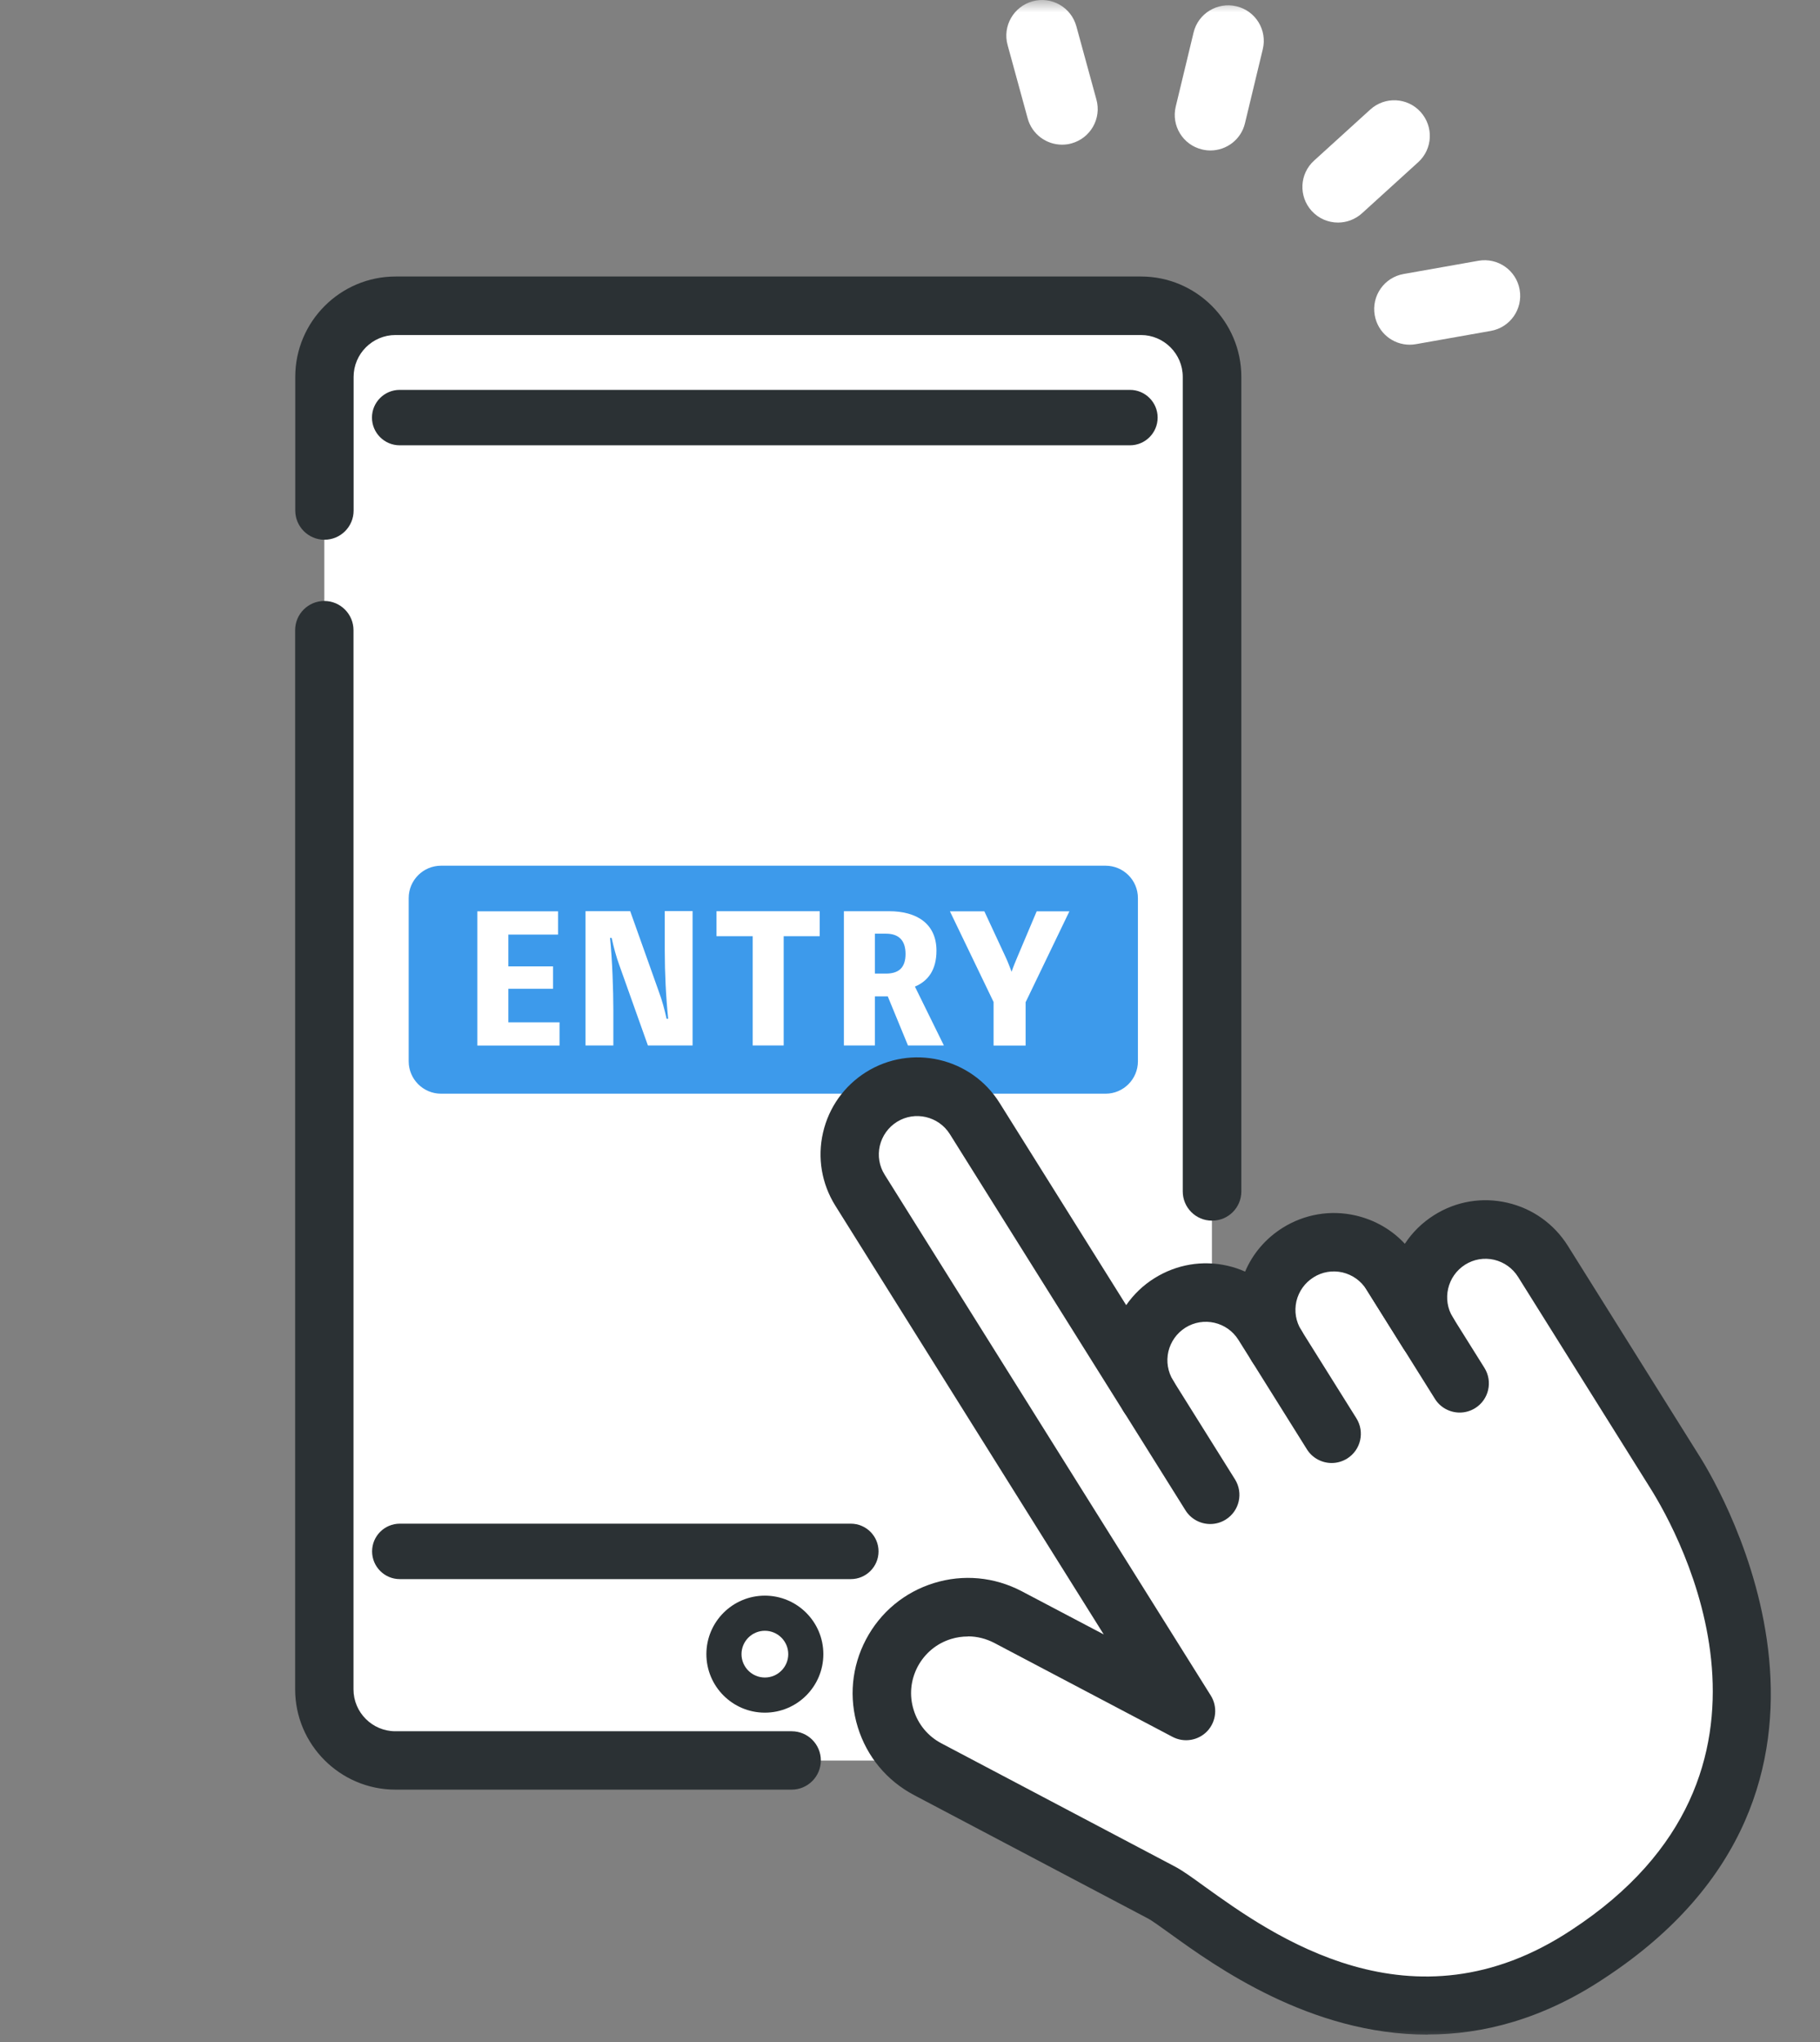 <svg width="74" height="83" viewBox="0 0 74 83" fill="none" xmlns="http://www.w3.org/2000/svg">
<rect x="0" y="0" width="74" height="83" fill="#808080" stroke="none"/>
<mask id="mask0_607_5786" style="mask-type:alpha" maskUnits="userSpaceOnUse" x="0" y="0" width="74" height="83">
<rect width="74" height="83" fill="#FF0000"/>
</mask>
<g mask="url(#mask0_607_5786)">
<path d="M46.388 12.43H16.075C14.48 12.43 13.187 13.723 13.187 15.318V68.671C13.187 70.266 14.48 71.559 16.075 71.559H46.388C47.983 71.559 49.276 70.266 49.276 68.671V15.318C49.276 13.723 47.983 12.43 46.388 12.43Z" fill="white"/>
<path d="M32.193 72.741H16.079C13.831 72.741 12 70.91 12 68.662V25.614C12 24.956 12.533 24.427 13.187 24.427C13.84 24.427 14.373 24.96 14.373 25.614V68.666C14.373 69.603 15.138 70.368 16.075 70.368H32.189C32.847 70.368 33.375 70.901 33.375 71.554C33.375 72.208 32.842 72.741 32.189 72.741H32.193Z" fill="#2B3134"/>
<path d="M49.276 49.614C48.618 49.614 48.09 49.08 48.09 48.427V15.318C48.09 14.382 47.325 13.617 46.388 13.617H16.08C15.143 13.617 14.378 14.382 14.378 15.318V20.751C14.378 21.41 13.845 21.938 13.192 21.938C12.538 21.938 12.005 21.405 12.005 20.751V15.318C12.005 13.07 13.836 11.239 16.084 11.239H46.393C48.641 11.239 50.472 13.07 50.472 15.318V48.427C50.472 49.085 49.939 49.614 49.286 49.614H49.276Z" fill="#2B3134"/>
<path d="M34.594 61.931H16.255C15.634 61.931 15.129 62.436 15.129 63.057C15.129 63.678 15.634 64.184 16.255 64.184H34.594C35.216 64.184 35.721 63.678 35.721 63.057C35.721 62.436 35.216 61.931 34.594 61.931Z" fill="#2B3134"/>
<path d="M45.943 15.847H16.251C15.63 15.847 15.124 16.352 15.124 16.973C15.124 17.594 15.63 18.1 16.251 18.1H45.943C46.564 18.1 47.069 17.594 47.069 16.973C47.069 16.352 46.564 15.847 45.943 15.847Z" fill="#2B3134"/>
<path d="M31.099 64.856C29.787 64.856 28.721 65.922 28.721 67.234C28.721 68.546 29.787 69.612 31.099 69.612C32.411 69.612 33.477 68.546 33.477 67.234C33.477 65.922 32.411 64.856 31.099 64.856ZM31.099 68.184C30.576 68.184 30.149 67.758 30.149 67.234C30.149 66.71 30.576 66.284 31.099 66.284C31.623 66.284 32.05 66.71 32.05 67.234C32.05 67.758 31.623 68.184 31.099 68.184Z" fill="#2B3134"/>
<path d="M44.951 35.187H17.934C17.207 35.187 16.617 35.776 16.617 36.504V43.137C16.617 43.864 17.207 44.454 17.934 44.454H44.951C45.678 44.454 46.267 43.864 46.267 43.137V36.504C46.267 35.776 45.678 35.187 44.951 35.187Z" fill="#3D9AEB"/>
<path d="M22.75 41.552V42.497H19.408V37.041H22.69V37.987H20.669V39.28H22.486V40.189H20.669V41.552H22.755H22.75Z" fill="white"/>
<path d="M28.16 37.036V42.493H26.343L25.184 39.238C25.05 38.877 24.952 38.497 24.869 38.121H24.804C24.896 39.016 24.938 40.277 24.938 41.037V42.493H23.807V37.036H25.624L26.783 40.291C26.918 40.652 27.02 41.032 27.103 41.408H27.168C27.075 40.504 27.029 39.549 27.029 38.636V37.032H28.16V37.036Z" fill="white"/>
<path d="M33.333 38.052H31.864V42.493H30.603V38.052H29.133V37.037H33.329V38.052H33.333Z" fill="white"/>
<path d="M36.917 42.493L36.096 40.499H35.572V42.493H34.312V37.037H36.152C37.278 37.037 38.076 37.547 38.076 38.641C38.076 39.415 37.742 39.874 37.2 40.101L38.377 42.493H36.917ZM35.572 39.572H36.022C36.518 39.572 36.819 39.355 36.819 38.775C36.819 38.196 36.518 37.95 36.022 37.95H35.572V39.572Z" fill="white"/>
<path d="M41.701 40.726V42.497H40.398V40.726L38.623 37.041H40.023L40.885 38.895C40.978 39.09 41.052 39.294 41.131 39.498C41.2 39.289 41.279 39.109 41.367 38.895L42.151 37.041H43.481L41.706 40.726H41.701Z" fill="white"/>
<path d="M58.942 50.402C57.653 51.209 57.264 52.905 58.07 54.194L56.563 51.793C55.757 50.504 54.06 50.114 52.772 50.921C51.483 51.728 51.093 53.424 51.9 54.713L51.353 53.837C50.546 52.548 48.85 52.159 47.561 52.965C46.272 53.772 45.883 55.469 46.689 56.758L39.62 45.469C38.813 44.181 37.117 43.791 35.828 44.598C34.539 45.404 34.15 47.101 34.956 48.39L45.266 64.847L48.215 69.552L40.974 65.737C39.267 64.838 37.154 65.491 36.25 67.197C35.346 68.903 36.004 71.017 37.71 71.921L47.195 76.923C48.901 77.822 56.16 84.999 64.542 79.44C75.547 72.241 68.909 61.157 68.102 59.873L62.72 51.278C61.913 49.989 60.217 49.6 58.928 50.407L58.942 50.402Z" fill="white"/>
<path d="M58.042 82.699C53.277 82.699 49.401 79.913 47.584 78.601C47.195 78.323 46.829 78.054 46.653 77.966L37.168 72.964C36.06 72.38 35.248 71.402 34.878 70.206C34.507 69.01 34.627 67.744 35.211 66.636C35.796 65.528 36.774 64.717 37.97 64.346C39.166 63.975 40.431 64.096 41.539 64.675L44.877 66.432L33.964 49.006C33.408 48.116 33.227 47.059 33.464 46.035C33.7 45.01 34.321 44.139 35.211 43.578C37.052 42.424 39.486 42.984 40.64 44.825L45.79 53.049C46.092 52.613 46.481 52.237 46.944 51.95C47.835 51.394 48.892 51.213 49.916 51.449C50.162 51.505 50.398 51.584 50.625 51.686C50.936 50.953 51.464 50.337 52.15 49.906C53.041 49.349 54.097 49.169 55.122 49.405C55.901 49.586 56.592 49.984 57.12 50.555C57.421 50.096 57.82 49.697 58.316 49.386C59.206 48.826 60.263 48.649 61.288 48.886C62.312 49.122 63.184 49.743 63.745 50.633L69.127 59.228C69.975 60.582 77.063 72.667 65.209 80.423C62.706 82.082 60.277 82.694 58.047 82.694L58.042 82.699ZM39.356 66.516C39.124 66.516 38.897 66.548 38.67 66.618C38.081 66.798 37.599 67.202 37.311 67.744C37.024 68.291 36.964 68.912 37.149 69.501C37.33 70.09 37.733 70.572 38.276 70.859L47.76 75.861C48.08 76.028 48.451 76.297 48.97 76.673C51.71 78.643 57.407 82.745 63.898 78.443C73.656 72.06 68.283 62.371 67.105 60.494L61.723 51.899C61.501 51.547 61.158 51.301 60.75 51.204C60.342 51.111 59.925 51.181 59.572 51.403C58.844 51.862 58.622 52.826 59.076 53.554C59.424 54.11 59.257 54.843 58.701 55.191C58.145 55.538 57.412 55.371 57.064 54.815L55.558 52.414C55.335 52.061 54.992 51.816 54.584 51.718C54.176 51.626 53.759 51.695 53.407 51.918C53.054 52.14 52.809 52.483 52.711 52.891C52.619 53.299 52.688 53.716 52.911 54.069C53.258 54.625 53.092 55.357 52.535 55.705C51.979 56.053 51.246 55.886 50.899 55.33L50.352 54.458C49.893 53.726 48.929 53.508 48.201 53.962C47.849 54.184 47.603 54.528 47.505 54.935C47.413 55.339 47.482 55.756 47.7 56.113C48.048 56.674 47.881 57.406 47.325 57.754C46.768 58.102 46.036 57.935 45.688 57.379L38.619 46.095C38.16 45.367 37.196 45.145 36.468 45.599C36.115 45.822 35.87 46.165 35.772 46.573C35.68 46.981 35.749 47.398 35.972 47.75L49.23 68.917C49.513 69.371 49.457 69.96 49.096 70.354C48.729 70.748 48.145 70.845 47.672 70.595L40.431 66.78C40.093 66.604 39.727 66.511 39.356 66.511V66.516Z" fill="#2B3134"/>
<path d="M49.207 61.945C48.813 61.945 48.423 61.745 48.201 61.389L45.693 57.383C45.345 56.827 45.512 56.094 46.069 55.747C46.625 55.399 47.357 55.566 47.705 56.122L50.213 60.128C50.561 60.684 50.394 61.416 49.837 61.764C49.643 61.885 49.425 61.945 49.207 61.945Z" fill="#2B3134"/>
<path d="M54.144 59.465C53.75 59.465 53.36 59.265 53.138 58.908L50.904 55.339C50.556 54.782 50.723 54.05 51.279 53.702C51.835 53.355 52.568 53.522 52.915 54.078L55.15 57.647C55.498 58.204 55.331 58.936 54.774 59.284C54.58 59.404 54.362 59.465 54.144 59.465Z" fill="#2B3134"/>
<path d="M59.35 57.415C58.956 57.415 58.566 57.216 58.344 56.859L55.562 52.418C55.215 51.862 55.381 51.129 55.938 50.781C56.494 50.434 57.227 50.601 57.574 51.157L60.356 55.598C60.703 56.154 60.536 56.887 59.98 57.234C59.785 57.355 59.568 57.415 59.35 57.415Z" fill="#2B3134"/>
<path d="M49.211 6.116C49.1 6.116 48.984 6.102 48.873 6.074C48.094 5.889 47.616 5.106 47.806 4.327L48.53 1.323C48.715 0.544 49.503 0.071 50.277 0.257C51.056 0.442 51.533 1.225 51.343 2.004L50.62 5.008C50.463 5.671 49.869 6.116 49.216 6.116H49.211Z" fill="white"/>
<path d="M43.18 5.88C42.545 5.88 41.961 5.458 41.785 4.814L40.969 1.833C40.755 1.063 41.21 0.266 41.984 0.053C42.753 -0.161 43.551 0.294 43.764 1.068L44.58 4.049C44.793 4.818 44.339 5.616 43.565 5.829C43.435 5.866 43.31 5.88 43.18 5.88Z" fill="white"/>
<path d="M54.403 9.046C54.009 9.046 53.62 8.888 53.332 8.573C52.794 7.98 52.836 7.066 53.429 6.529L55.715 4.452C56.308 3.914 57.221 3.956 57.759 4.549C58.297 5.143 58.255 6.056 57.662 6.594L55.377 8.67C55.098 8.921 54.751 9.046 54.403 9.046Z" fill="white"/>
<path d="M57.319 14.011C56.628 14.011 56.021 13.52 55.896 12.815C55.757 12.027 56.281 11.276 57.069 11.137L60.11 10.599C60.898 10.46 61.649 10.984 61.788 11.772C61.927 12.56 61.403 13.311 60.615 13.45L57.574 13.988C57.491 14.002 57.403 14.011 57.319 14.011Z" fill="white"/>
</g>
</svg>
